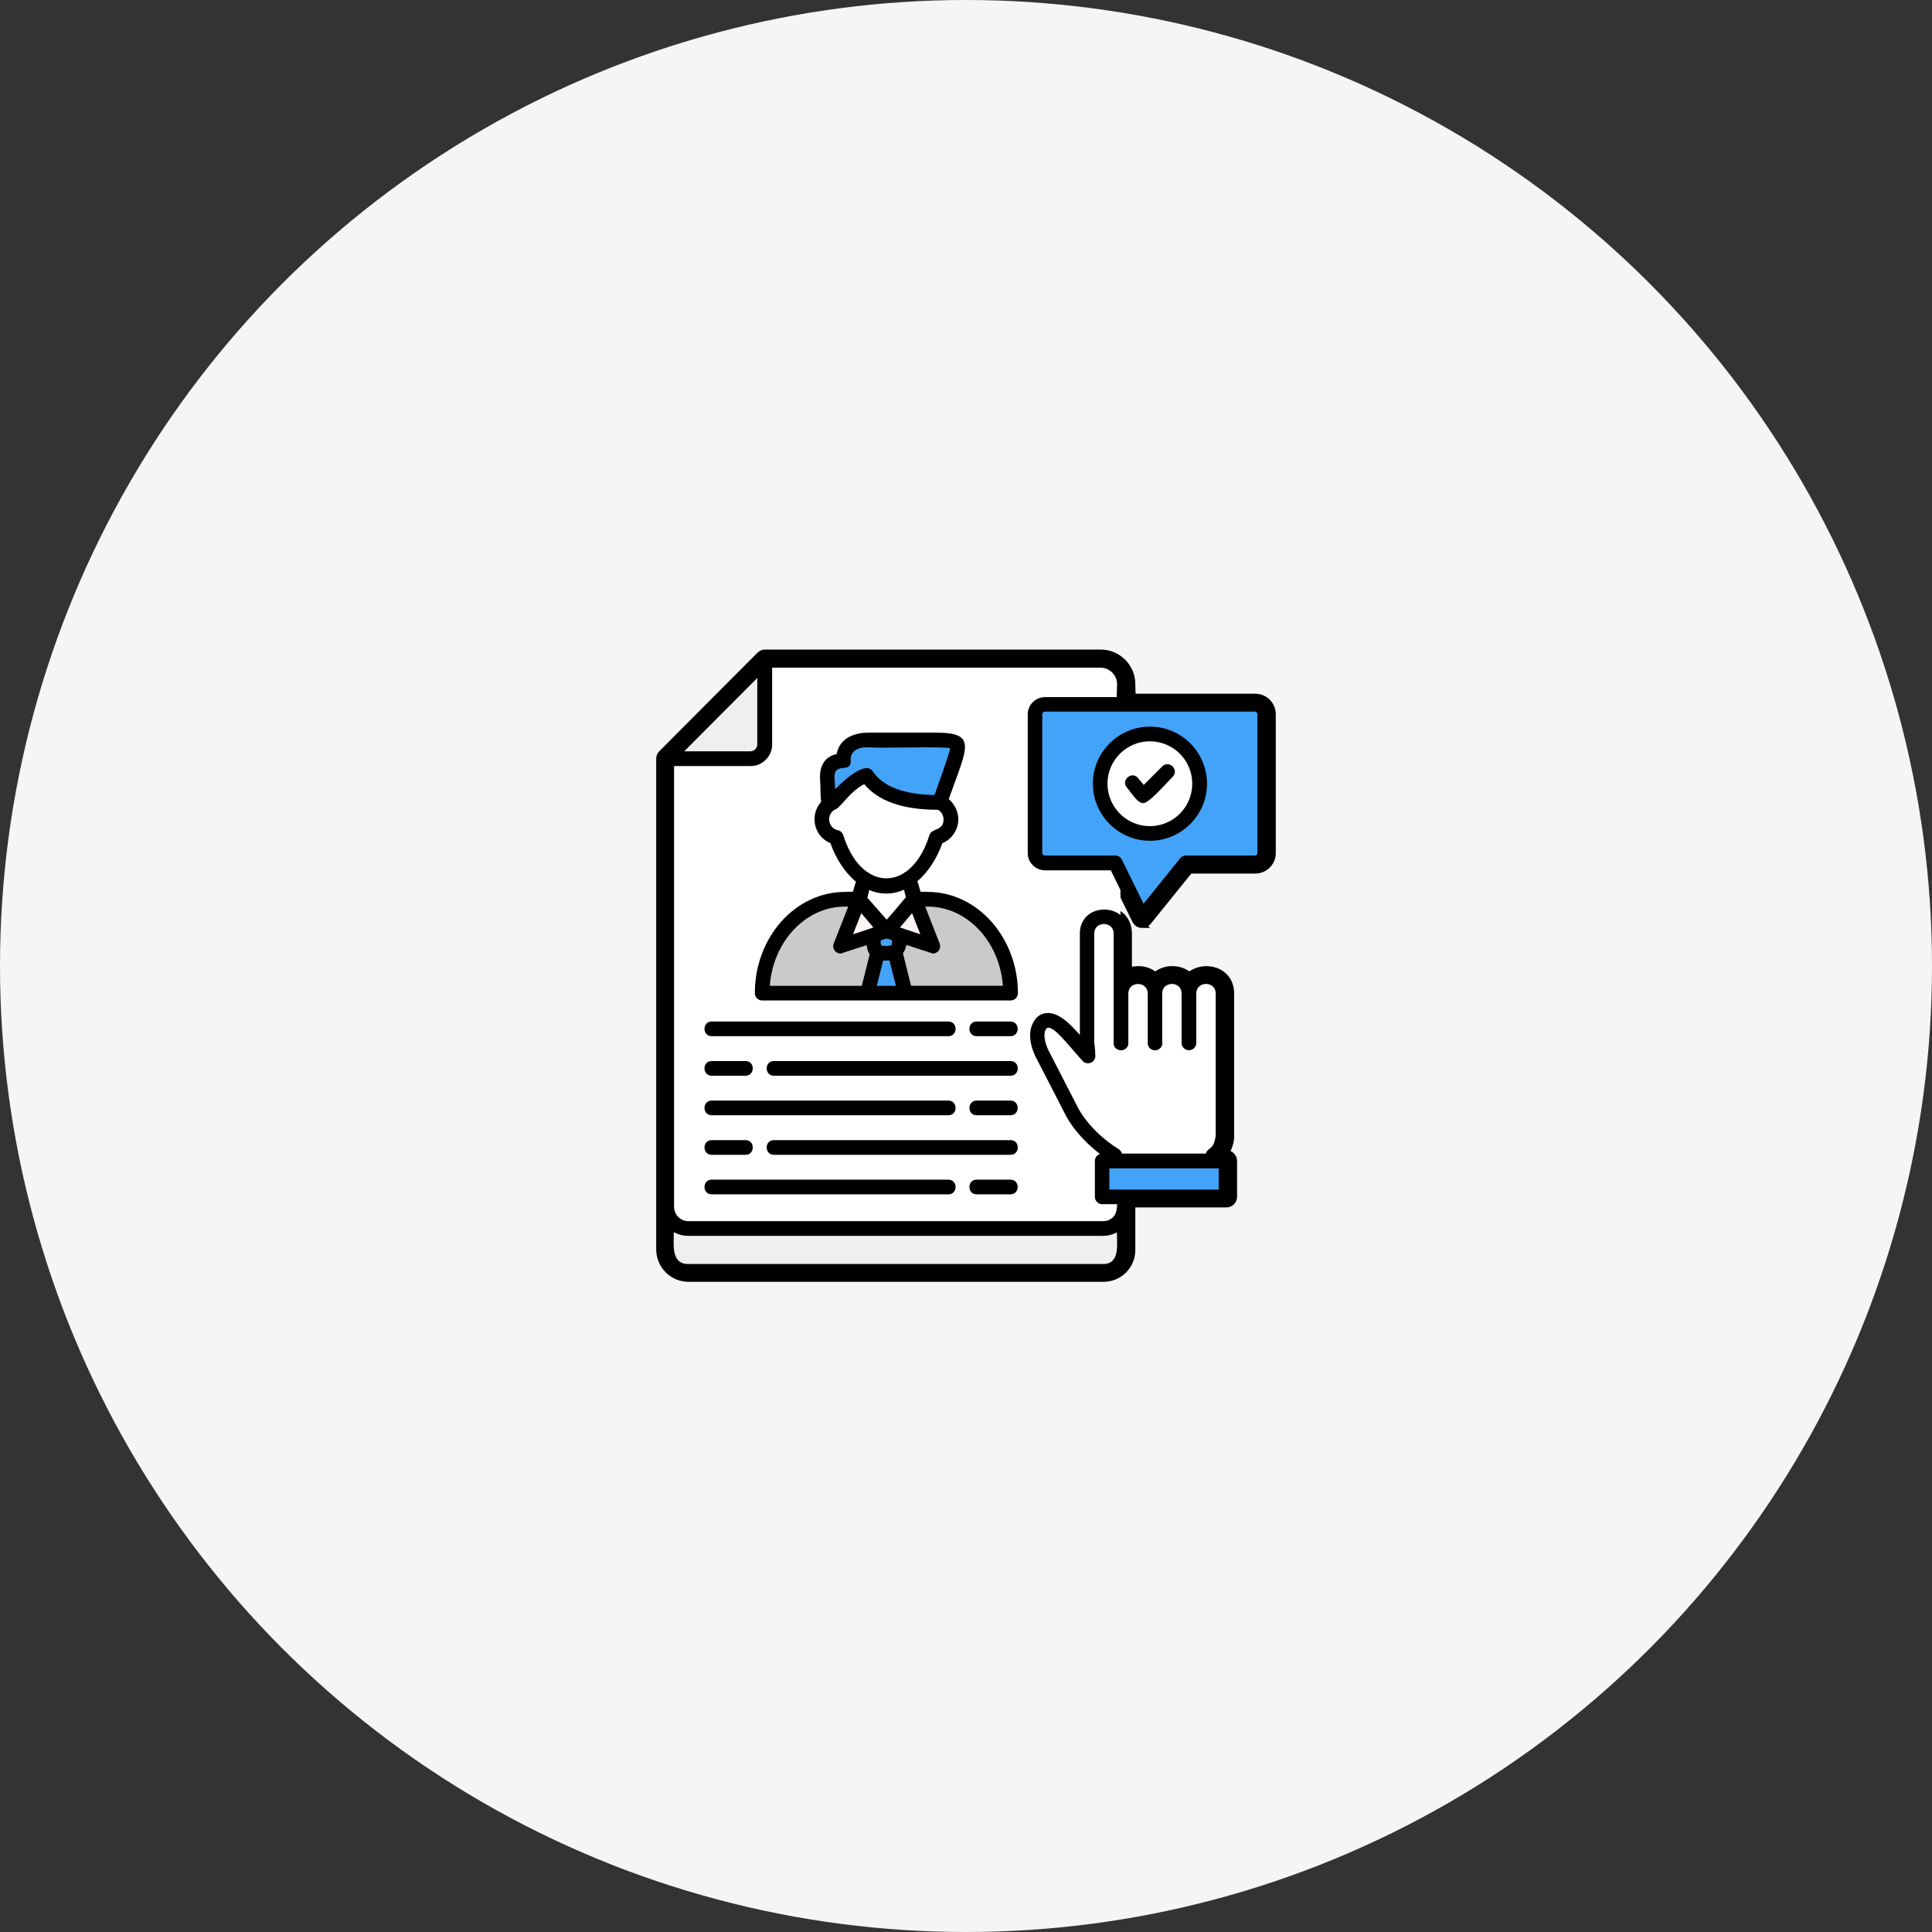 <?xml version="1.0" encoding="UTF-8"?>
<svg id="_レイヤー_1" data-name="レイヤー_1" xmlns="http://www.w3.org/2000/svg" version="1.1" viewBox="0 0 290 290">
  <rect x="0" y="0" width="290" height="290" fill="#333333" stroke="none"/>
  <!-- Generator: Adobe Illustrator 29.3.1, SVG Export Plug-In . SVG Version: 2.1.0 Build 151)  -->
  <defs>
    <style>
      .st0 {
        fill: #fff5f5;
      }

      .st0, .st1, .st2, .st3, .st4, .st5 {
        fill-rule: evenodd;
      }

      .st1 {
        fill: #fff;
      }

      .st2 {
        fill: #efefef;
      }

      .st3 {
        fill: #43a3f9;
      }

      .st6 {
        fill: #f5f5f5;
      }

      .st4 {
        stroke: #000;
        stroke-miterlimit: 10;
      }

      .st5 {
        fill: #c9caca;
      }
    </style>
  </defs>
  <circle class="st6" cx="145" cy="145" r="145"/>
  <path class="st4" d="M133.038,134.123c-.901,0-1.767-.195-2.559-.524-.097.415-.183.805-.292,1.146l2.912,3.303c1.548-1.743,2.34-2.779,2.889-3.376-.11-.342-.195-.719-.293-1.121-.829.365-1.718.572-2.657.572ZM171.428,138.791c-.415,0-.805-.244-.988-.609l-3.704-7.532h-9.872c-1.426,0-2.596-1.158-2.596-2.584v-20.827c0-1.426,1.158-2.584,2.596-2.584h10.761c0-.609.049-1.28.049-1.938,0-1.377-1.121-2.486-2.486-2.486h-49.285v11.529c0,1.792-1.45,3.242-3.241,3.242h-11.481v66.176c0,.95.634,1.511.634,1.511.415.402.926.621,1.511.621h62.374c.707-.024,1.316-.402,1.669-.963.232-.463.305-1.035.317-1.584h-2.242c-.61,0-1.097-.5-1.097-1.097v-5.386c0-.5.329-.914.78-1.048-3.693-2.803-5.119-5.716-5.18-5.862l-4.228-8.214c-.147-.256-1.755-3.047-.78-5.351.524-1.243,1.364-1.62,1.986-1.706,1.828-.268,3.583,1.45,5.167,3.266v-15.221c0-4.814,7.313-4.814,7.313,0v5.642c1.328-.512,2.949-.292,4.009.671,1.377-1.256,3.729-1.256,5.119,0,2.047-1.853,6.215-.963,6.215,2.669v21.376c.037.792-.292,1.828-.829,2.656h.171c.609,0,1.097.5,1.097,1.097v5.387c0,.609-.5,1.097-1.097,1.097h-14.174v6.91c0,2.352-1.913,4.253-4.253,4.253h-62.312c-2.401,0-4.351-1.95-4.351-4.351v-73.658c0-.256.073-.512.268-.731l.061-.061,14.759-14.808c.219-.195.463-.305.767-.293h50.369c2.584,0,4.692,2.108,4.692,4.692,0,.646.049,1.328.049,1.938h18.451c1.426,0,2.584,1.157,2.584,2.583v20.828c0,1.426-1.158,2.584-2.584,2.584h-9.835l-6.252,7.738c-.207.256-.524.415-.853.415l-.048.012ZM156.852,106.837c-.207,0-.39.182-.39.39v20.827c0,.207.171.39.39.39h10.566c.414,0,.804.244.987.61l3.254,6.605,5.497-6.813c.207-.256.524-.414.853-.414h10.359c.207,0,.39-.171.39-.39v-20.828c0-.207-.171-.39-.39-.39h-31.516v.013ZM172.61,126.202c-4.729,0-8.568-3.839-8.568-8.568s3.851-8.567,8.568-8.567,8.567,3.851,8.567,8.567-3.851,8.568-8.567,8.568ZM172.61,111.273c-3.51,0-6.362,2.851-6.362,6.361s2.852,6.374,6.362,6.374,6.361-2.852,6.361-6.374-2.851-6.361-6.361-6.361ZM171.61,120.547c-.828,0-1.633-1.353-2.474-2.364-.926-1.109.78-2.523,1.694-1.402l.854,1.036,2.778-2.779c1.024-1.023,2.584.537,1.56,1.56-1.097,1.097-3.558,3.961-4.412,3.961v-.012ZM168.442,173.171h12.577c.097-.269.231-.488.426-.61.853-.548.939-1.377,1.061-2.072v-21.351c0-1.914-2.913-1.914-2.913,0v7.422c0,.633-.5,1.097-1.109,1.097s-1.097-.476-1.097-1.097v-7.422c0-1.914-2.913-1.914-2.913,0v7.446c-.012.622-.511,1.073-1.109,1.073-.56,0-1.036-.39-1.096-.963v-7.556c0-1.901-2.877-1.914-2.913-.037v7.568c-.049.585-.536.988-1.097.988-.183,0-.366-.049-.524-.135-.305-.146-.548-.438-.573-.865v-16.525c0-1.914-2.913-1.914-2.913,0v16.318c.049.548.159,1.219.147,1.804.073.292,0,.572-.147.804-.134.28-.365.475-.755.524-.341.073-.744-.049-.975-.317l-.025-.024c-2.315-2.523-4.923-6.155-5.581-4.607-.463,1.097.353,2.876.67,3.425l4.278,8.311s1.694,3.425,6.118,6.167c.195.122.341.353.438.621l.025.013ZM166.516,178.557h16.416v-3.181h-16.416v3.181ZM103.302,189.733h62.312c2.523,0,2.048-2.937,2.048-4.753-.658.353-1.304.512-2.048.524h-62.312c-.756,0-1.487-.195-2.145-.561,0,1.792-.463,4.79,2.145,4.79ZM102.705,112.784h9.932c.573,0,1.036-.463,1.036-1.036v-9.969l-10.968,11.005ZM151.672,179.264h-5.069c-1.451,0-1.451-2.206,0-2.206h5.069c1.451,0,1.451,2.206,0,2.206ZM142.337,179.264h-35.513c-1.45,0-1.45-2.206,0-2.206h35.513c1.45,0,1.45,2.206,0,2.206ZM151.672,173.341h-35.513c-1.45,0-1.45-2.206,0-2.206h35.513c1.451,0,1.451,2.206,0,2.206ZM111.906,173.341h-5.07c-1.45,0-1.45-2.206,0-2.206h5.07c1.45,0,1.45,2.206,0,2.206ZM151.672,167.406h-5.069c-1.451,0-1.451-2.206,0-2.206h5.069c1.451,0,1.451,2.206,0,2.206ZM142.337,167.406h-35.513c-1.45,0-1.45-2.206,0-2.206h35.513c1.45,0,1.45,2.206,0,2.206ZM151.672,161.471h-35.513c-1.45,0-1.45-2.206,0-2.206h35.513c1.451,0,1.451,2.206,0,2.206ZM111.906,161.471h-5.07c-1.45,0-1.45-2.206,0-2.206h5.07c1.45,0,1.45,2.206,0,2.206ZM151.672,155.536h-5.069c-1.451,0-1.451-2.206,0-2.206h5.069c1.451,0,1.451,2.206,0,2.206ZM142.337,155.536h-35.513c-1.45,0-1.45-2.206,0-2.206h35.513c1.45,0,1.45,2.206,0,2.206ZM123.24,120.389c-.122-.866-.061-2.06-.146-3.218-.171-2.084.634-3.583,2.474-3.973.536-2.888,3.546-3.266,5.094-3.217h9.725c6.35,0,4.826,2.084,2.011,9.981.78.646,1.438,1.767,1.438,3.035,0,1.572-.975,2.998-2.401,3.583-.755,2.157-2.047,4.265-3.741,5.703.158.512.341,1.073.463,1.584.305,0,.658.013,1.097.013,7.495,0,13.54,6.897,13.54,15.197,0,.609-.5,1.097-1.097,1.097h-37.293c-.609,0-1.096-.5-1.096-1.097,0-8.385,6.069-15.197,13.527-15.197.402,0,.817-.025,1.207-.037.122-.5.28-1.012.438-1.499-1.73-1.438-3.058-3.583-3.826-5.777-2.596-1.084-3.096-4.338-1.402-6.191l-.012.013ZM140.278,119.328c.682-1.925,2.279-6.398,2.352-7.032-1.243-.292-10.42.025-12.114-.122-1.048-.097-2.913.147-2.828,1.987.11,2.12-2.656-.061-2.413,2.815l.086,1.475c1.657-1.682,4.594-4.253,5.679-2.657,1.56,2.303,4.655,3.412,9.238,3.522v.012ZM140.704,121.546c-5.179,0-8.86-1.292-10.98-3.839-1.816.927-2.877,2.547-3.766,3.364-.11.158-.268.292-.488.39-1.499.646-1.267,2.827.293,3.169.39.085.694.377.816.743.829,2.681,2.133,4.534,3.62,5.545.122.049.244.122.341.219,1.633.963,3.461.951,5.082-.036.11-.11.232-.183.366-.244,1.45-1.036,2.717-2.864,3.522-5.484.341-1.121,2.12-.561,2.12-2.376,0-.768-.426-1.146-.853-1.451h-.073ZM130.528,143.264c-.232-.342-.378-.793-.451-1.402l-3.912,1.28c-.768,0-1.304-.78-1.024-1.499l2.182-5.545h-.488c-5.923,0-10.797,5.24-11.285,11.894h13.808l1.182-4.716-.012-.012ZM132.198,141.167c-.013.902.048.829,1.048.817.182-.024.377-.061.56-.098.086-.134.086-.414.086-.743l-.793-.256-.901.293v-.013ZM136.061,141.838c-.098.451-.268.889-.524,1.267l1.218,4.863h13.784c-.487-6.654-5.362-11.895-11.285-11.895h-.378l2.169,5.545c.281.719-.256,1.499-1.023,1.499l-3.961-1.291v.012ZM129.285,137.073l-1.243,3.156,3.059-1.024c-.488-.56-1.073-1.279-1.816-2.145v.013ZM135.086,139.218l3.059,1.023-1.243-3.168c-.744.865-1.329,1.584-1.816,2.145ZM131.625,147.98h2.852l-.951-3.802h-.963l-.95,3.802h.012Z"/>
  <path class="st3" d="M131.039,115.818c1.56,2.304,4.656,3.413,9.238,3.522.683-1.925,2.279-6.398,2.352-7.032-1.243-.292-10.42.025-12.114-.121-1.048-.098-2.912.146-2.827,1.986.11,2.121-2.657-.061-2.413,2.815l.085,1.475c1.658-1.682,4.595-4.253,5.679-2.657v.012Z"/>
  <path class="st1" d="M140.704,121.546c-5.179,0-8.86-1.292-10.981-3.839-2.181,1.109-3.448,3.401-4.253,3.742-1.499.646-1.267,2.827.293,3.168.39.086.694.378.816.744.829,2.681,2.133,4.533,3.62,5.545.122.049.244.122.341.219,1.633.963,3.461.951,5.082-.036.11-.11.232-.183.366-.244,1.45-1.036,2.717-2.864,3.522-5.484.341-1.121,2.12-.561,2.12-2.377,0-.853-.707-1.45-.938-1.45l.012.012Z"/>
  <path class="st5" d="M150.539,147.98c-.487-6.654-5.362-11.895-11.285-11.895h-.378l2.17,5.546c.28.719-.256,1.499-1.024,1.499l-3.961-1.292c-.097.451-.268.889-.524,1.267l1.219,4.863h13.783v.012Z"/>
  <path class="st5" d="M126.166,143.13c-.768,0-1.304-.78-1.024-1.499l2.181-5.546h-.487c-5.923,0-10.798,5.241-11.285,11.895h13.808l1.182-4.716c-.232-.342-.378-.793-.451-1.402l-3.912,1.28-.012-.012Z"/>
  <path class="st0" d="M128.041,140.241l3.059-1.024c-.488-.56-1.073-1.279-1.816-2.144l-1.243,3.156v.012Z"/>
  <path class="st3" d="M133.891,141.131c-1-.329-.598-.329-1.694.036-.013.902.048.829,1.048.817.182-.024.377-.061.56-.098.086-.134.086-.414.086-.743v-.012Z"/>
  <path class="st0" d="M135.086,139.217l3.059,1.024-1.243-3.168c-.744.865-1.329,1.584-1.816,2.144Z"/>
  <path class="st1" d="M133.098,138.048c1.548-1.743,2.34-2.779,2.889-3.376-.11-.341-.195-.719-.293-1.121-.829.365-1.718.572-2.657.572s-1.767-.195-2.559-.524c-.097.415-.183.805-.292,1.146l2.912,3.303Z"/>
  <path class="st3" d="M134.475,147.98l-.95-3.802h-.963l-.951,3.802h2.864Z"/>
  <path class="st3" d="M168.394,129.041l3.254,6.606,5.497-6.813c.207-.256.524-.414.853-.414h10.359c.207,0,.39-.171.39-.39v-20.828c0-.207-.171-.39-.39-.39h-31.516c-.207,0-.39.171-.39.39v20.828c0,.207.171.39.39.39h10.566c.415,0,.805.244.987.609v.012ZM172.611,126.202c-4.728,0-8.567-3.839-8.567-8.568s3.851-8.567,8.567-8.567,8.568,3.851,8.568,8.567-3.851,8.568-8.568,8.568Z"/>
  <path class="st1" d="M171.684,117.817l2.779-2.779c1.023-1.023,2.583.537,1.56,1.56-1.097,1.097-3.559,3.961-4.412,3.961s-1.633-1.353-2.474-2.364c-.926-1.109.78-2.523,1.694-1.402l.853,1.036v-.012ZM166.236,117.634c0,3.51,2.852,6.374,6.362,6.374s6.362-2.852,6.362-6.374-2.852-6.361-6.362-6.361-6.362,2.851-6.362,6.361Z"/>
  <path class="st2" d="M113.671,111.736v-9.969l-10.968,11.005h9.933c.572,0,1.035-.463,1.035-1.036Z"/>
  <path class="st2" d="M165.602,185.504h-62.312c-.756,0-1.487-.195-2.145-.561,0,1.792-.463,4.79,2.145,4.79h62.312c2.523,0,2.048-2.937,2.048-4.753-.658.353-1.304.512-2.048.524Z"/>
  <path class="st1" d="M168.184,137.402v-3.803l-1.45-2.961h-9.872c-1.426,0-2.596-1.158-2.596-2.584v-20.827c0-1.426,1.158-2.584,2.596-2.584h10.761c0-.609.049-1.28.049-1.938,0-1.377-1.121-2.486-2.486-2.486h-49.284v11.529c0,1.791-1.451,3.242-3.242,3.242h-11.48v66.175c0,.951.633,1.512.633,1.512.415.402.927.621,1.512.621h62.373c.707-.024,1.316-.402,1.669-.963.232-.463.305-1.036.317-1.584h-2.242c-.609,0-1.097-.5-1.097-1.097v-5.387c0-.499.329-.914.78-1.048-3.693-2.803-5.118-5.715-5.179-5.862l-4.229-8.214c-.147-.256-1.755-3.046-.78-5.35.524-1.243,1.365-1.621,1.986-1.706,1.828-.268,3.583,1.45,5.168,3.266v-15.221c0-3.583,4.058-4.497,6.13-2.743l-.037.013ZM139.252,133.88c7.495,0,13.54,6.897,13.54,15.197,0,.609-.5,1.097-1.097,1.097h-37.292c-.61,0-1.097-.5-1.097-1.097,0-8.385,6.069-15.197,13.527-15.197.403,0,.817-.025,1.207-.037.122-.5.28-1.012.439-1.499-1.731-1.438-3.059-3.583-3.827-5.777-2.596-1.084-3.096-4.338-1.402-6.191-.121-.865-.061-2.059-.146-3.217-.17-2.084.634-3.583,2.474-3.973.536-2.888,3.547-3.266,5.094-3.217h9.726c6.349,0,4.826,2.084,2.01,9.981.78.646,1.439,1.767,1.439,3.034,0,1.572-.975,2.998-2.401,3.583-.756,2.157-2.048,4.266-3.742,5.704.159.512.342,1.072.463,1.584.305,0,.658.012,1.097.012l-.012.013ZM151.671,165.2c1.45,0,1.45,2.206,0,2.206h-5.07c-1.45,0-1.45-2.206,0-2.206h5.07ZM116.17,171.135h35.513c1.45,0,1.45,2.206,0,2.206h-35.513c-1.451,0-1.451-2.206,0-2.206ZM146.601,177.07h5.07c1.45,0,1.45,2.206,0,2.206h-5.07c-1.45,0-1.45-2.206,0-2.206ZM146.601,155.536c-1.45,0-1.45-2.206,0-2.206h5.07c1.45,0,1.45,2.206,0,2.206h-5.07ZM116.17,159.265h35.513c1.45,0,1.45,2.206,0,2.206h-35.513c-1.451,0-1.451-2.206,0-2.206ZM106.834,165.2h35.514c1.45,0,1.45,2.206,0,2.206h-35.514c-1.45,0-1.45-2.206,0-2.206ZM106.834,177.07h35.514c1.45,0,1.45,2.206,0,2.206h-35.514c-1.45,0-1.45-2.206,0-2.206ZM106.834,153.33h35.514c1.45,0,1.45,2.206,0,2.206h-35.514c-1.45,0-1.45-2.206,0-2.206ZM111.904,171.135c1.451,0,1.451,2.206,0,2.206h-5.07c-1.45,0-1.45-2.206,0-2.206h5.07ZM111.904,159.265c1.451,0,1.451,2.206,0,2.206h-5.07c-1.45,0-1.45-2.206,0-2.206h5.07Z"/>
  <path class="st1" d="M174.474,156.584c-.012.622-.512,1.073-1.097,1.073-.561,0-1.036-.39-1.097-.963v-7.556c0-1.901-2.876-1.914-2.912-.037v7.568c-.049.585-.549.988-1.109.988-.183,0-.366-.049-.525-.135-.304-.146-.548-.438-.572-.865v-16.525c0-1.914-2.913-1.914-2.913,0v16.318c.049.548.158,1.219.146,1.804.073.292,0,.572-.146.804-.134.28-.366.475-.756.524-.341.073-.743-.049-.975-.317l-.024-.024c-2.316-2.523-4.924-6.155-5.582-4.607-.463,1.097.354,2.876.671,3.425l4.277,8.311s1.694,3.425,6.118,6.167c.195.122.341.353.439.621h12.577c.098-.268.232-.487.427-.609.853-.548.938-1.377,1.06-2.072v-21.351c0-1.914-2.913-1.914-2.913,0v7.421c0,.634-.5,1.097-1.109,1.097s-1.097-.475-1.097-1.097v-7.421c0-1.914-2.912-1.914-2.912,0v7.446l.024.012Z"/>
  <path class="st3" d="M182.933,175.376h-16.415v3.181h16.415v-3.181Z"/>
</svg>